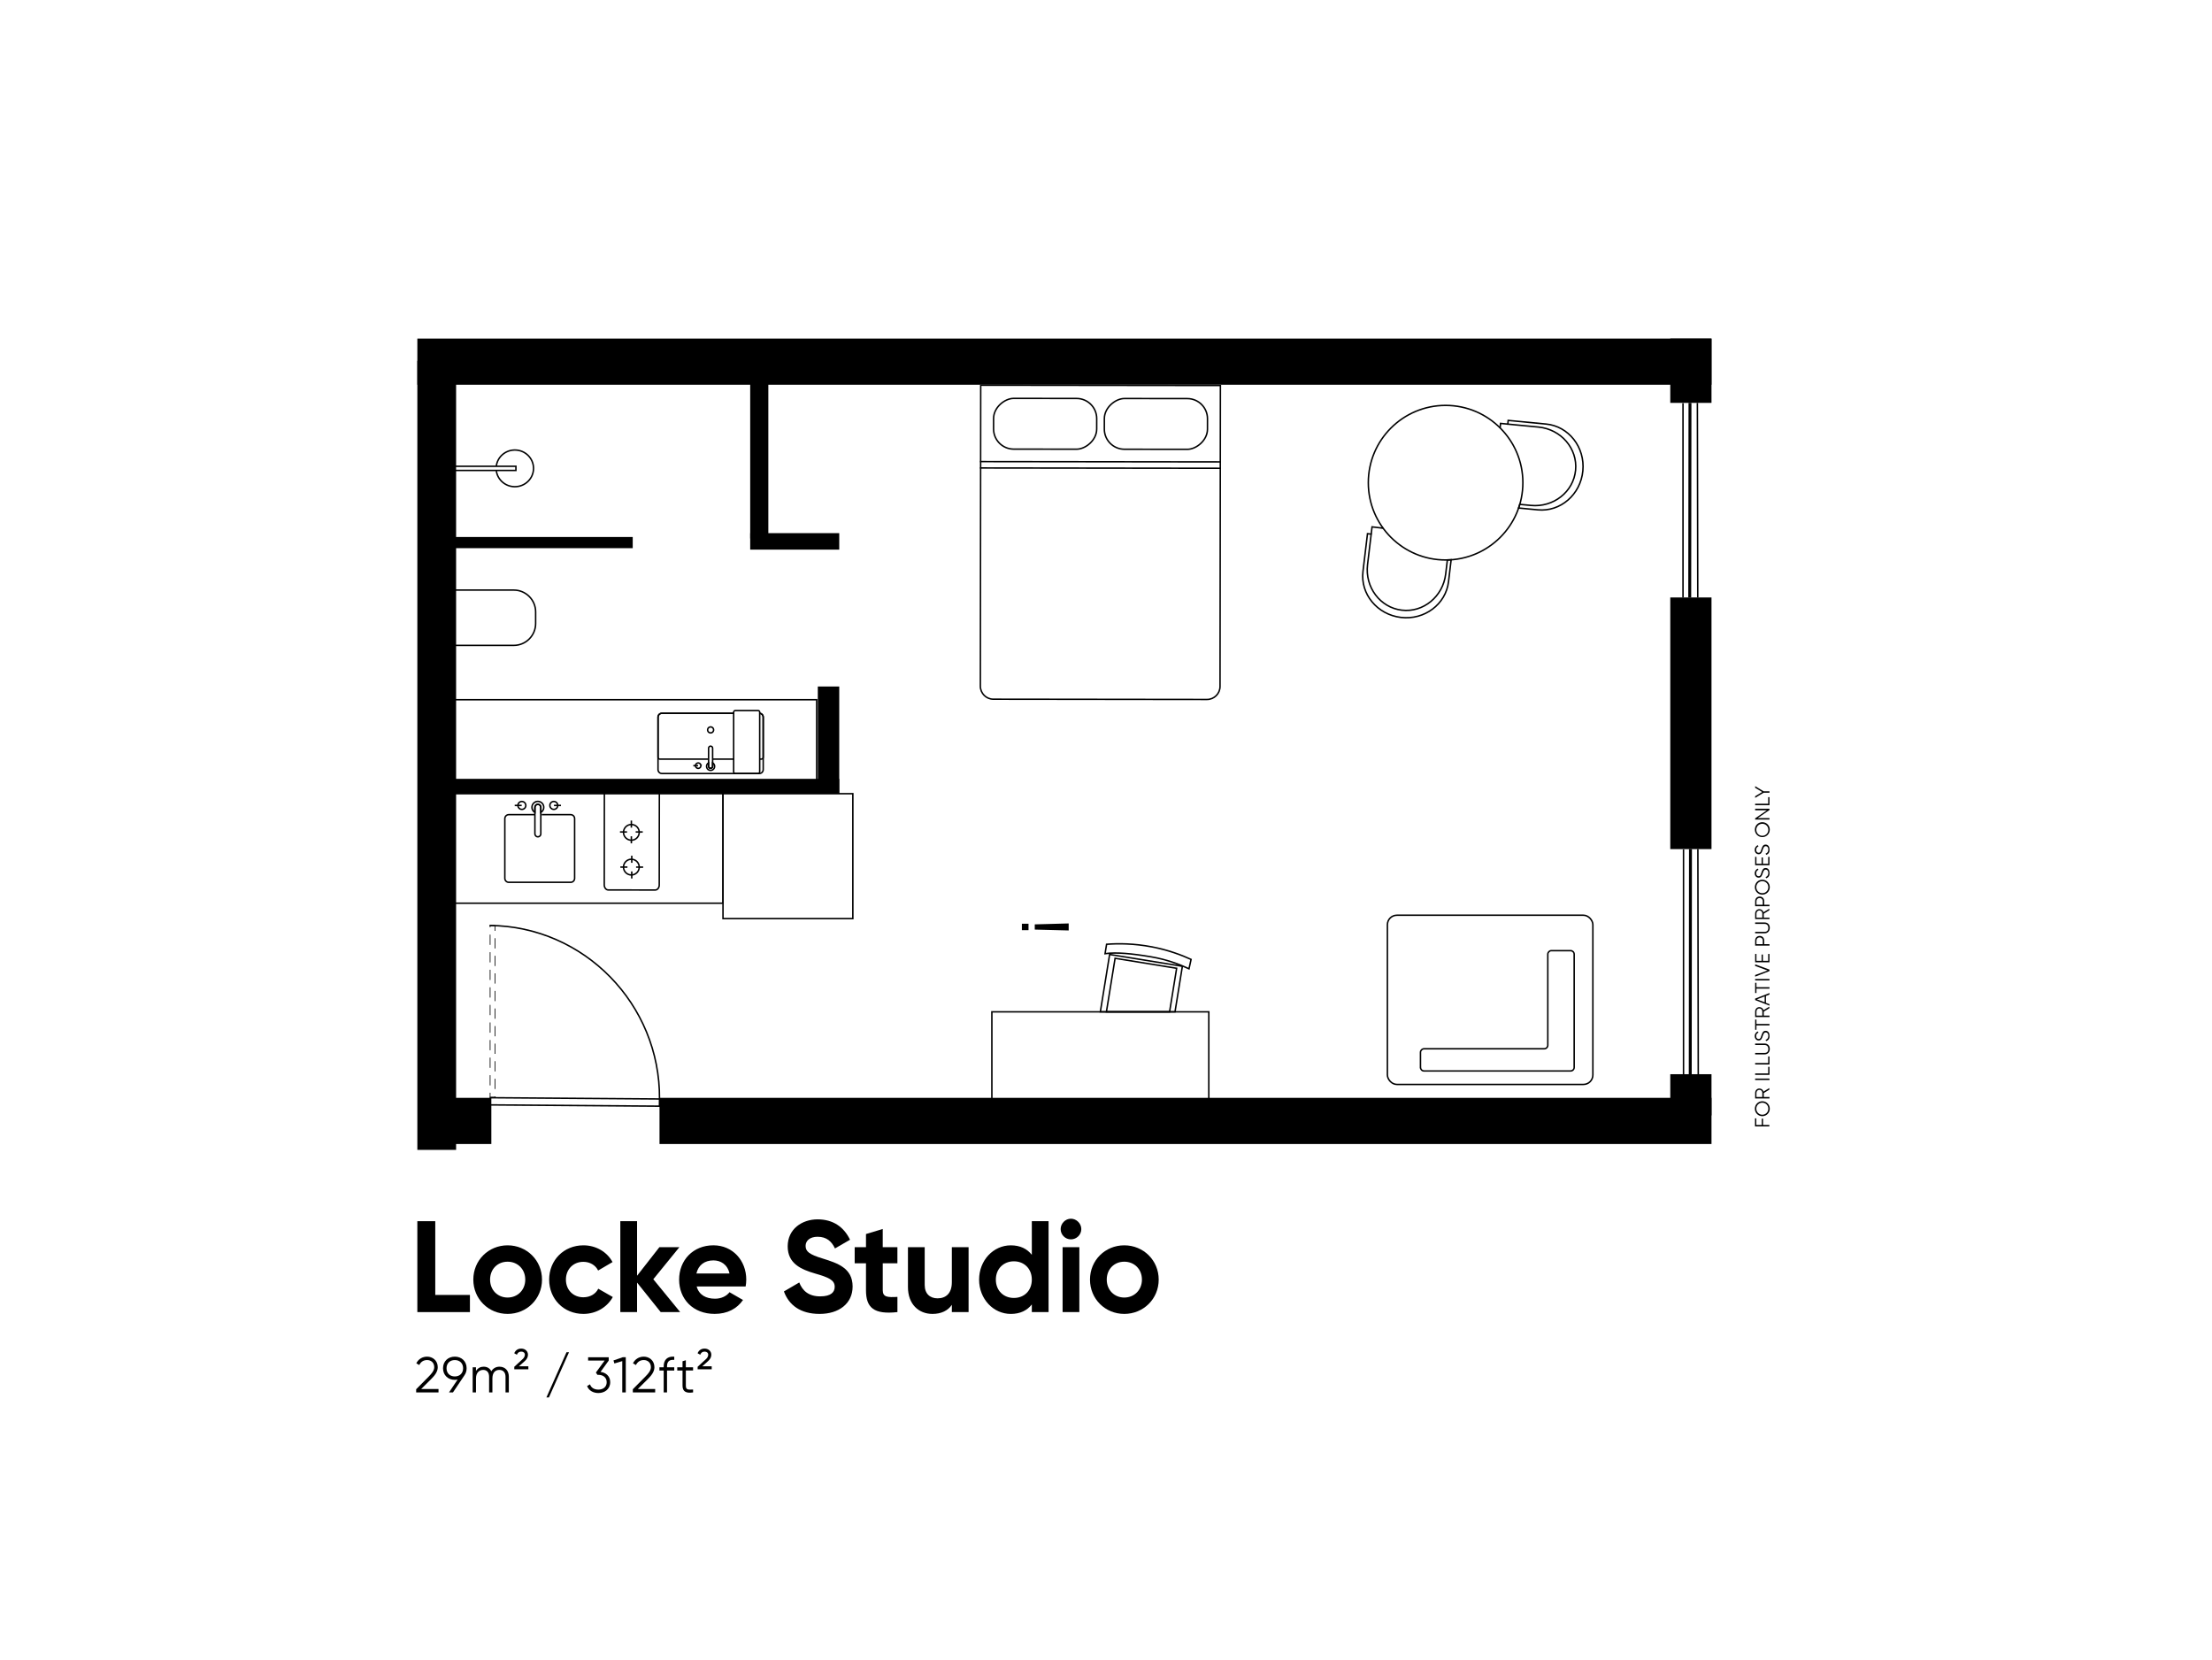 <?xml version="1.0" encoding="UTF-8"?><svg id="Layer_1" xmlns="http://www.w3.org/2000/svg" viewBox="0 0 1510.87 1133.86"><defs><style>.cls-1,.cls-2,.cls-3{fill:none;stroke:#000;stroke-miterlimit:10;}.cls-2{stroke-dasharray:0 0 0 0 0 0 7 5 7 5 7 5;stroke-width:.5px;}.cls-3{stroke-width:2px;}</style></defs><g><path d="M320.98,884.43v11.71h-35.92v-62.09h12.24v50.38h23.68Z"/><path d="M323.29,873.96c0-13.22,10.38-23.42,23.42-23.42s23.5,10.2,23.5,23.42-10.47,23.42-23.5,23.42-23.42-10.2-23.42-23.42Zm35.48,0c0-7.18-5.23-12.24-12.06-12.24s-11.97,5.06-11.97,12.24,5.23,12.24,11.97,12.24,12.06-5.06,12.06-12.24Z"/><path d="M375.09,873.96c0-13.22,9.93-23.42,23.42-23.42,8.69,0,16.23,4.61,19.87,11.44l-9.84,5.77c-1.77-3.64-5.59-5.94-10.11-5.94-6.83,0-11.89,5.06-11.89,12.15s5.06,12.06,11.89,12.06c4.61,0,8.43-2.22,10.2-5.85l9.93,5.68c-3.81,6.92-11.35,11.53-20.05,11.53-13.48,0-23.42-10.2-23.42-23.42Z"/><path d="M451.28,896.14l-16.14-20.13v20.13h-11.44v-62.09h11.44v37.25l15.26-19.51h13.66l-17.83,21.91,18.36,22.44h-13.31Z"/><path d="M488.35,887c4.43,0,7.98-1.86,9.93-4.44l9.22,5.32c-4.17,6.03-10.82,9.49-19.34,9.49-14.9,0-24.3-10.2-24.3-23.42s9.49-23.42,23.42-23.42c13.13,0,22.44,10.38,22.44,23.42,0,1.69-.18,3.19-.44,4.7h-33.44c1.6,5.85,6.48,8.34,12.51,8.34Zm9.93-17.21c-1.42-6.39-6.21-8.96-11-8.96-6.12,0-10.29,3.28-11.62,8.96h22.62Z"/><path d="M535.45,882.03l10.47-6.12c2.22,5.77,6.56,9.49,14.28,9.49s9.93-3.1,9.93-6.56c0-4.61-4.17-6.39-13.39-9.05-9.49-2.75-18.72-6.74-18.72-18.54s9.76-18.45,20.4-18.45,18.01,5.23,22.18,13.93l-10.29,5.94c-2.22-4.7-5.59-7.98-11.89-7.98-5.14,0-8.16,2.66-8.16,6.21,0,3.81,2.4,5.85,11.8,8.69,9.85,3.1,20.31,6.39,20.31,19.07,0,11.62-9.31,18.72-22.53,18.72s-21.02-6.12-24.39-15.35Z"/><path d="M602.95,862.79v18.45c0,4.79,3.46,4.88,10.02,4.52v10.38c-16.05,1.77-21.47-2.93-21.47-14.9v-18.45h-7.72v-11h7.72v-8.96l11.44-3.46v12.42h10.02v11h-10.02Z"/><path d="M661.58,851.79v44.35h-11.44v-4.97c-2.66,3.99-7.27,6.21-13.22,6.21-9.4,0-16.76-6.56-16.76-18.36v-27.23h11.44v25.81c0,6.03,3.64,9.14,8.78,9.14,5.59,0,9.76-3.28,9.76-11v-23.95h11.44Z"/><path d="M716.21,834.05v62.09h-11.44v-5.23c-3.19,4.08-7.89,6.48-14.37,6.48-11.89,0-21.64-10.2-21.64-23.42s9.76-23.42,21.64-23.42c6.47,0,11.18,2.4,14.37,6.48v-22.97h11.44Zm-11.44,39.92c0-7.45-5.23-12.51-12.24-12.51s-12.33,5.06-12.33,12.51,5.23,12.51,12.33,12.51,12.24-5.06,12.24-12.51Z"/><path d="M724.46,839.46c0-3.81,3.19-7.1,7.01-7.1s7.1,3.28,7.1,7.1-3.19,7.01-7.1,7.01-7.01-3.19-7.01-7.01Zm1.33,12.33h11.44v44.35h-11.44v-44.35Z"/><path d="M744.5,873.96c0-13.22,10.38-23.42,23.42-23.42s23.51,10.2,23.51,23.42-10.47,23.42-23.51,23.42-23.42-10.2-23.42-23.42Zm35.48,0c0-7.18-5.23-12.24-12.06-12.24s-11.97,5.06-11.97,12.24,5.23,12.24,11.97,12.24,12.06-5.06,12.06-12.24Z"/></g><rect x="285.06" y="246.44" width="26.47" height="538.91"/><rect x="292.31" y="749.81" width="43.29" height="31.53"/><rect x="450.47" y="749.81" width="718.54" height="31.53"/><rect x="1140.85" y="733.67" width="28.16" height="28.16"/><rect x="1140.85" y="408.06" width="28.16" height="171.86"/><rect x="1140.85" y="231.24" width="28.16" height="43.92"/><rect x="285.06" y="231.24" width="883.95" height="31.53"/><rect x="301.37" y="531.94" width="271.86" height="10.14"/><rect x="558.59" y="468.87" width="14.64" height="73.21"/><rect x="512.41" y="364.13" width="60.82" height="11.26"/><rect x="512.41" y="260.77" width="12.39" height="106.99"/><rect class="cls-1" x="947.64" y="625.1" width="140.35" height="115.57" rx="6.46" ry="6.46" transform="translate(2035.63 1365.76) rotate(180)"/><path class="cls-1" d="M970.23,729.01v-10.26c0-1.35,1.1-2.45,2.45-2.45h82.07c1.35,0,2.45-1.1,2.45-2.45v-62.12c0-1.35,1.1-2.45,2.45-2.45h13.11c1.35,0,2.45,1.1,2.45,2.45v77.28c0,1.35-1.1,2.45-2.45,2.45h-100.07c-1.35,0-2.45-1.1-2.45-2.45Z"/><g><g><path class="cls-1" d="M644.35,288.55h205.54c4.91,0,8.9,3.99,8.9,8.9v145.9c0,4.91-3.99,8.9-8.9,8.9h-205.54v-163.7h0Z" transform="translate(1122.91 -380.7) rotate(90.07)"/><g><rect class="cls-1" x="772.17" y="254.31" width="34.65" height="70.44" rx="13.74" ry="13.74" transform="translate(1080.02 -499.61) rotate(90.07)"/><rect class="cls-1" x="696.51" y="254.21" width="34.65" height="70.44" rx="13.74" ry="13.74" transform="translate(1004.17 -424.04) rotate(90.07)"/></g></g><line class="cls-1" x1="669.38" y1="315.26" x2="833.48" y2="315.47"/><line class="cls-1" x1="669.37" y1="319.61" x2="833.48" y2="319.82"/></g><rect class="cls-1" x="301.37" y="542.08" width="192.46" height="74.8"/><path class="cls-1" d="M812.12,661.67c-6.29-2.97-15.09-6.34-26-8.19-12.86-2.19-23.81-3.24-31.34-2.14,.36-2.73,.71-3.68,1.07-6.41,7.94-.6,18.65-.59,30.99,1.78,10.96,2.11,19.97,5.46,26.71,8.55-.47,2.14-.95,4.27-1.42,6.41Z"/><polygon class="cls-1" points="755.72 691.07 761.64 654.51 803.68 661.32 798.86 691.07 755.72 691.07"/><rect class="cls-1" x="677.48" y="691.07" width="148.18" height="64.56"/><polygon class="cls-1" points="751.57 691.07 757.91 651.89 807.6 659.94 802.57 691.07 751.57 691.07"/><g><circle class="cls-1" cx="987.39" cy="329.67" r="52.79"/><g><polyline class="cls-1" points="944.73 360.75 937.16 359.85 936.57 364.8 936.57 364.8"/><path class="cls-1" d="M989.39,397.32l1.79-15.01c-.86,.06-1.72,.1-2.58,.12l-1.15,9.63c-1.84,15.39-15.28,26.44-30.02,24.67-14.74-1.76-25.2-15.67-23.36-31.05l2.5-20.88-2.53-.3-3.09,25.83c-1.84,15.39,9.75,29.43,25.89,31.36,16.14,1.93,30.71-8.98,32.55-24.37Z"/></g><g><path class="cls-1" d="M1081.14,321.6c1.56-16.18-9.69-30.5-25.11-31.98l-25.9-2.49-.24,2.54,20.93,2.01c15.43,1.49,26.78,14.67,25.36,29.45-1.42,14.78-15.08,25.55-30.51,24.07l-7.61-.73c-.24,.83-.51,1.66-.79,2.49l13.12,1.26c15.43,1.49,29.2-10.43,30.75-26.61Z"/><polyline class="cls-1" points="1029.88 289.66 1029.88 289.66 1024.91 289.18 1024.62 292.25"/></g></g><g><polyline class="cls-1" points="334.88 754.63 450.43 755.5 450.47 750.58"/><polyline class="cls-1" points="334.8 766.41 334.92 749.72 450.47 750.58"/><path class="cls-1" d="M450.47,750.58c.48-64.6-51.49-118.01-116.09-118.49"/></g><rect class="cls-2" x="334.76" y="632.12" width="3.34" height="117.26"/><g><line class="cls-1" x1="439.29" y1="592.23" x2="434.46" y2="592.22"/><line class="cls-1" x1="428.56" y1="592.21" x2="423.72" y2="592.21"/><line class="cls-1" x1="431.5" y1="600" x2="431.5" y2="595.17"/><line class="cls-1" x1="431.51" y1="589.27" x2="431.52" y2="584.43"/><circle class="cls-1" cx="431.24" cy="592.22" r="5.37"/></g><path class="cls-1" d="M450.37,542.13l-.08,62.34c0,1.88-1.24,3.4-2.76,3.4l-32.05-.04c-1.52,0-2.75-1.53-2.75-3.41l.08-62.34"/><g><path class="cls-1" d="M370.02,556.39h19.75c1.5,0,2.72,1.21,2.72,2.71v40.79c0,1.51-1.21,2.72-2.72,2.72h-42.23c-1.5,0-2.72-1.21-2.72-2.72v-40.79c0-1.5,1.22-2.71,2.72-2.71h17.75"/><path class="cls-1" d="M366.72,549.46c-.84,.27-1.36,1.12-1.36,2v17.96c0,.88,.52,1.74,1.36,2,1.4,.44,2.68-.59,2.68-1.93v-18.12c0-1.33-1.28-2.36-2.68-1.92Z"/><path class="cls-1" d="M365.35,547.87c-1.92,1.11-2.59,3.59-1.47,5.52,.34,.63,.87,1.13,1.47,1.48v-3.41c0-.88,.52-1.74,1.36-2,1.4-.44,2.68,.59,2.68,1.92v3.5h0c1.94-1.11,2.6-3.58,1.49-5.52-1.12-1.94-3.6-2.6-5.53-1.48Z"/><path class="cls-1" d="M375.61,550.6c-.34-1.9,1.28-3.51,3.18-3.17,1.06,.19,1.93,1.05,2.14,2.11,.38,1.93-1.29,3.59-3.21,3.2-1.05-.21-1.91-1.09-2.1-2.14Z"/><line class="cls-1" x1="378.4" y1="550.1" x2="383.16" y2="550.1"/><path class="cls-1" d="M359.12,549.59c.34,1.9-1.28,3.51-3.18,3.17-1.06-.19-1.93-1.05-2.14-2.11-.38-1.93,1.29-3.59,3.21-3.2,1.05,.21,1.91,1.09,2.1,2.14Z"/><line class="cls-1" x1="356.33" y1="550.1" x2="351.57" y2="550.1"/></g><g><line class="cls-1" x1="431.24" y1="560.44" x2="431.24" y2="565.27"/><line class="cls-1" x1="431.24" y1="571.17" x2="431.24" y2="576"/><line class="cls-1" x1="439.02" y1="568.22" x2="434.19" y2="568.22"/><line class="cls-1" x1="428.29" y1="568.22" x2="423.46" y2="568.22"/><circle class="cls-1" cx="431.24" cy="568.49" r="5.37"/></g><rect class="cls-1" x="493.83" y="542.08" width="88.69" height="85.31"/><line class="cls-1" x1="1159.63" y1="408.06" x2="1159.37" y2="275.16"/><line class="cls-1" x1="1149.55" y1="408.06" x2="1149.55" y2="275.36"/><line class="cls-3" x1="1154.14" y1="408.06" x2="1154.31" y2="275.16"/><line class="cls-1" x1="1159.97" y1="737.2" x2="1159.71" y2="579.91"/><line class="cls-1" x1="1149.9" y1="737.2" x2="1149.9" y2="580.15"/><line class="cls-3" x1="1154.49" y1="737.2" x2="1154.65" y2="579.91"/><path class="cls-1" d="M319.21,394.15h37.79v40.59c0,8.24-6.69,14.93-14.93,14.93h-7.92c-8.24,0-14.93-6.69-14.93-14.93v-40.59h0Z" transform="translate(-83.81 760.01) rotate(-90)"/><g><g><path class="cls-1" d="M485.02,524.73c-.58-.14-1.03-.8-1.03-1.4v-12.29c0-.59,.46-1.26,1.03-1.4,.92-.22,1.73,.46,1.73,1.35v12.4c0,.88-.82,1.57-1.73,1.34Z"/><path class="cls-1" d="M483.98,525.78c-1.32-.76-1.77-2.46-1.01-3.77,.23-.43,.59-.78,1.01-1.01v2.33c0,.59,.46,1.26,1.03,1.4,.92,.22,1.73-.46,1.73-1.34v-2.39h0c1.32,.76,1.78,2.45,1.02,3.78-.77,1.33-2.46,1.78-3.79,1.01Z"/></g><g><path class="cls-1" d="M478.71,523.29c.23-1.3-.88-2.4-2.17-2.17-.72,.13-1.32,.72-1.46,1.44-.26,1.32,.88,2.46,2.2,2.19,.72-.15,1.31-.74,1.44-1.47Z"/><line class="cls-1" x1="476.8" y1="522.94" x2="473.54" y2="522.94"/></g><path class="cls-1" d="M484.98,496.5c1.45-.27,2.68,.98,2.41,2.42-.15,.8-.81,1.46-1.61,1.61-1.45,.28-2.7-.98-2.42-2.43,.16-.8,.82-1.46,1.62-1.61Z"/><path class="cls-1" d="M501.11,487.16h-49c-1.47,0-2.66,1.19-2.66,2.66v35.81c0,1.47,1.19,2.66,2.66,2.66h66.53c1.47,0,2.66-1.19,2.66-2.66v-35.81c0-1.47-1.19-2.66-2.66-2.66h0"/><line class="cls-1" x1="486.75" y1="518.47" x2="501.11" y2="518.47"/><path class="cls-1" d="M501.11,487.16h-49c-1.47,0-2.66,1.19-2.66,2.66v27.38c0,.7,.57,1.27,1.27,1.27h33.27"/><path class="cls-1" d="M518.72,518.47h1.31c.7,0,1.27-.57,1.27-1.27v-27.38c0-1.47-1.19-2.66-2.66-2.66"/><rect class="cls-1" x="488.48" y="497.87" width="43.04" height="17.79" rx="1.13" ry="1.13" transform="translate(3.24 1016.78) rotate(-90)"/></g><rect class="cls-1" x="306.53" y="477.92" width="251.27" height="55.12" transform="translate(864.34 1010.95) rotate(180)"/><g><path class="cls-1" d="M338.98,318.46c.72-6.25,6.12-11.11,12.68-11.11,7.05,0,12.76,5.61,12.76,12.53s-5.71,12.53-12.76,12.53c-6.46,0-11.8-4.71-12.65-10.83"/><polyline class="cls-1" points="307.61 321.3 352.39 321.3 352.39 318.46 307.61 318.46"/></g><rect x="310.34" y="366.76" width="121.83" height="7.63"/><path d="M697.98,635.28v-4.38h4.53v4.38h-4.53Zm31.97,.21l-23.17-.6v-3.56l23.17-.64v4.81Z"/><g><path d="M284.24,948.84l8.65-8.72c2.02-2.02,3.71-4.12,3.71-6.35,0-3.26-2.37-4.87-4.84-4.87-2.33,0-4.22,1.03-5.39,3.4l-2.02-1.2c1.54-3.05,4.36-4.53,7.41-4.53,3.57,0,7.24,2.5,7.24,7.21,0,3.05-2.02,5.63-4.46,8.06l-6.86,6.83h11.84v2.33h-15.27v-2.16Z"/><path d="M317.25,939.3l-7.86,11.7h-2.71l5.9-8.79c-.62,.14-1.27,.21-1.92,.21-4.67,0-8.06-3.23-8.06-7.93s3.4-7.93,8.06-7.93,8.06,3.23,8.06,7.93c0,1.89-.55,3.5-1.48,4.8Zm-6.59,.79c3.4,0,5.66-2.23,5.66-5.59s-2.26-5.59-5.66-5.59-5.66,2.23-5.66,5.59,2.26,5.59,5.66,5.59Z"/><path d="M347.55,940.3v10.71h-2.26v-10.71c0-3.05-1.75-4.67-4.19-4.67-2.64,0-4.77,1.61-4.77,5.87v9.51h-2.26v-10.71c0-3.05-1.58-4.67-4.02-4.67s-4.94,1.61-4.94,5.87v9.51h-2.26v-17.16h2.26v2.5c1.34-2.09,3.19-2.92,5.25-2.92,2.4,0,4.25,1.13,5.22,3.12,1.27-2.13,3.36-3.12,5.56-3.12,3.77,0,6.42,2.57,6.42,6.86Z"/><path d="M351.29,933.47l5.77-5.29c.96-.86,1.44-1.99,1.44-2.92,0-1.27-.93-2.13-2.47-2.13s-2.44,.79-2.99,2.13l-1.79-1c.82-2.02,2.47-3.19,4.77-3.19,2.81,0,4.6,1.89,4.6,4.19,0,1.58-.72,3.02-2.13,4.29l-4.05,3.6h6.45v2.06h-9.61v-1.75Z"/><path d="M373.21,954.44l13.73-30.88h1.72l-13.73,30.88h-1.72Z"/><path d="M416.79,944.04c0,4.77-3.84,7.38-8.06,7.38-3.47,0-6.55-1.61-7.72-4.77l1.99-1.17c.79,2.44,2.99,3.6,5.73,3.6,3.12,0,5.66-1.72,5.66-5.04s-2.54-5.04-5.66-5.04v-.03l-.03,.03h-.65l-1.03-1.58,5.97-8.17h-11.29v-2.26h14.07v2.26l-5.59,7.72c3.6,.48,6.62,2.85,6.62,7.07Z"/><path d="M427.43,926.98v24.02h-2.4v-21.38l-5.39,1.61-.62-2.06,6.35-2.2h2.06Z"/><path d="M432.23,948.84l8.65-8.72c2.02-2.02,3.71-4.12,3.71-6.35,0-3.26-2.37-4.87-4.84-4.87-2.33,0-4.22,1.03-5.39,3.4l-2.02-1.2c1.54-3.05,4.36-4.53,7.41-4.53,3.57,0,7.24,2.5,7.24,7.21,0,3.05-2.02,5.63-4.46,8.06l-6.86,6.83h11.84v2.33h-15.27v-2.16Z"/><path d="M455.6,933.16v.69h4.94v2.2h-4.94v14.96h-2.27v-14.96h-2.92v-2.2h2.92v-.69c0-4.46,2.57-6.93,7.21-6.59v2.2c-3.33-.27-4.94,1.1-4.94,4.39Z"/><path d="M468.46,936.04v10.4c0,2.95,1.61,2.71,4.94,2.57v1.99c-4.63,.69-7.21-.45-7.21-4.56v-10.4h-3.6v-2.2h3.6v-4.12l2.26-.69v4.8h4.94v2.2h-4.94Z"/><path d="M476.52,933.47l5.77-5.29c.96-.86,1.44-1.99,1.44-2.92,0-1.27-.93-2.13-2.47-2.13s-2.44,.79-2.99,2.13l-1.79-1c.82-2.02,2.47-3.19,4.77-3.19,2.81,0,4.6,1.89,4.6,4.19,0,1.58-.72,3.02-2.13,4.29l-4.05,3.6h6.45v2.06h-9.61v-1.75Z"/></g><g><path d="M1199.72,768.33h3.6v-4.3h.9v4.3h4.3v1h-9.8v-5.5h.9v4.5h.1Z"/><path d="M1203.72,762.33c-2.8,0-5.1-2.2-5.1-5.1s2.3-5.1,5.1-5.1,5.1,2.2,5.1,5.1c0,2.9-2.3,5.1-5.1,5.1Zm0-9.2c-2.3,0-4.1,1.8-4.1,4.1s1.8,4.1,4.1,4.1,4.1-1.8,4.1-4.1-1.8-4.1-4.1-4.1Z"/><path d="M1204.72,746.53v2.7h3.9v1h-9.8v-3.9c0-1.6,1.3-2.9,2.9-2.9,1.3,0,2.5,.9,2.8,2.1l4-2.4v1.1l-3.8,2.3Zm-1,2.7v-2.9c0-1.1-.9-2-2-2s-2,.9-2,2v2.9h4Z"/><path d="M1198.82,736.63h9.8v1h-9.8v-1Z"/><path d="M1207.72,728.63h.9v5.5h-9.8v-1h8.9v-4.5Z"/><path d="M1207.72,721.53h.9v5.5h-9.8v-1h8.9v-4.5Z"/><path d="M1205.32,720.13h-6.5v-1h6.5c1.6,0,2.5-1,2.5-2.7s-1-2.7-2.5-2.7h-6.5v-1h6.5c2.1,0,3.5,1.5,3.5,3.6,0,2.3-1.4,3.8-3.5,3.8Z"/><path d="M1206.42,711.03l-.5-.8c1.2-.4,1.9-1.3,1.9-2.8s-.7-2.3-1.8-2.3-1.5,1-2,2.4c-.5,1.6-1,3.1-2.8,3.1-1.7,0-2.7-1.4-2.7-3s1-2.7,2.1-3.2l.5,.8c-.9,.4-1.6,1.1-1.6,2.4,0,1.2,.6,2,1.7,2s1.4-.8,1.8-2.2c.6-1.8,1.1-3.4,2.9-3.4,1.7,0,2.7,1.3,2.7,3.3,.2,1.9-.7,3.2-2.2,3.7Z"/><path d="M1199.72,696.33v3h8.9v1h-8.9v3h-.9v-7h.9Z"/><path d="M1204.72,690.93v2.7h3.9v1h-9.8v-3.9c0-1.6,1.3-2.9,2.9-2.9,1.3,0,2.5,.9,2.8,2.1l4-2.4v1.1l-3.8,2.3Zm-1,2.7v-2.9c0-1.1-.9-2-2-2s-2,.9-2,2v2.9h4Z"/><path d="M1206.22,680.23v4.7l2.4,.9v1l-9.8-3.8v-1l9.8-3.8v1l-2.4,1Zm-.9,.3l-5.3,2,5.3,2v-4Z"/><path d="M1199.72,671.23v3h8.9v1h-8.9v3h-.9v-7h.9Z"/><path d="M1198.82,668.63h9.8v1h-9.8v-1Z"/><path d="M1198.82,667.03v-1.1l8.5-3.1-8.5-3.1v-1.1l9.8,3.6v1l-9.8,3.8Z"/><path d="M1207.72,651.53h.9v5.7h-9.8v-5.7h.9v4.7h3.5v-4.3h.9v4.3h3.6v-4.7Z"/><path d="M1201.92,639.23c1.8,0,3.1,1.3,3.1,3.1v2.5h3.6v1h-9.8v-3.5c0-1.8,1.3-3.1,3.1-3.1Zm0,1c-1.3,0-2.2,.9-2.2,2.1v2.5h4.3v-2.5c0-1.2-.9-2.1-2.1-2.1Z"/><path d="M1205.32,637.43h-6.5v-1h6.5c1.6,0,2.5-1,2.5-2.7s-1-2.7-2.5-2.7h-6.5v-1h6.5c2.1,0,3.5,1.5,3.5,3.6,0,2.3-1.4,3.8-3.5,3.8Z"/><path d="M1204.72,624.03v2.7h3.9v1h-9.8v-3.9c0-1.6,1.3-2.9,2.9-2.9,1.3,0,2.5,.9,2.8,2.1l4-2.4v1.1l-3.8,2.3Zm-1,2.7v-2.9c0-1.1-.9-2-2-2s-2,.9-2,2v2.9h4Z"/><path d="M1201.92,612.33c1.8,0,3.1,1.3,3.1,3.1v2.5h3.6v1h-9.8v-3.5c0-1.8,1.3-3.1,3.1-3.1Zm0,1c-1.3,0-2.2,.9-2.2,2.1v2.5h4.3v-2.5c0-1.2-.9-2.1-2.1-2.1Z"/><path d="M1203.72,611.03c-2.8,0-5.1-2.2-5.1-5.1,0-2.9,2.3-5.1,5.1-5.1s5.1,2.2,5.1,5.1-2.3,5.1-5.1,5.1Zm0-9.2c-2.3,0-4.1,1.8-4.1,4.1s1.8,4.1,4.1,4.1,4.1-1.8,4.1-4.1-1.8-4.1-4.1-4.1Z"/><path d="M1206.42,599.83l-.5-.8c1.2-.4,1.9-1.3,1.9-2.8s-.7-2.3-1.8-2.3-1.5,1-2,2.4c-.5,1.6-1,3.1-2.8,3.1-1.7,0-2.7-1.4-2.7-3s1-2.7,2.1-3.2l.5,.8c-.9,.4-1.6,1.1-1.6,2.4,0,1.2,.6,2,1.7,2s1.4-.8,1.8-2.2c.6-1.8,1.1-3.4,2.9-3.4,1.7,0,2.7,1.3,2.7,3.3,.2,1.9-.7,3.2-2.2,3.7Z"/><path d="M1207.72,585.23h.9v5.7h-9.8v-5.7h.9v4.7h3.5v-4.3h.9v4.3h3.6v-4.7Z"/><path d="M1206.42,583.83l-.5-.8c1.2-.4,1.9-1.3,1.9-2.8s-.7-2.3-1.8-2.3-1.5,1-2,2.4c-.5,1.6-1,3.1-2.8,3.1-1.7,0-2.7-1.4-2.7-3s1-2.7,2.1-3.2l.5,.8c-.9,.4-1.6,1.1-1.6,2.4,0,1.2,.6,2,1.7,2s1.4-.8,1.8-2.2c.6-1.8,1.1-3.4,2.9-3.4,1.7,0,2.7,1.3,2.7,3.3,.2,1.9-.7,3.2-2.2,3.7Z"/><path d="M1203.72,571.73c-2.8,0-5.1-2.2-5.1-5.1s2.3-5.1,5.1-5.1,5.1,2.2,5.1,5.1c0,2.9-2.3,5.1-5.1,5.1Zm0-9.1c-2.3,0-4.1,1.8-4.1,4.1s1.8,4.1,4.1,4.1,4.1-1.8,4.1-4.1-1.8-4.1-4.1-4.1Z"/><path d="M1198.82,552.33h9.8v.9l-8,5.5h8v1h-9.8v-.8l8-5.5h-8v-1.1Z"/><path d="M1207.72,544.43h.9v5.5h-9.8v-1h8.9v-4.5Z"/><path d="M1204.62,540.43h4v1h-4l-5.8,3.5v-1.1l4.8-2.9-4.8-2.9v-1.1l5.8,3.5Z"/></g></svg>